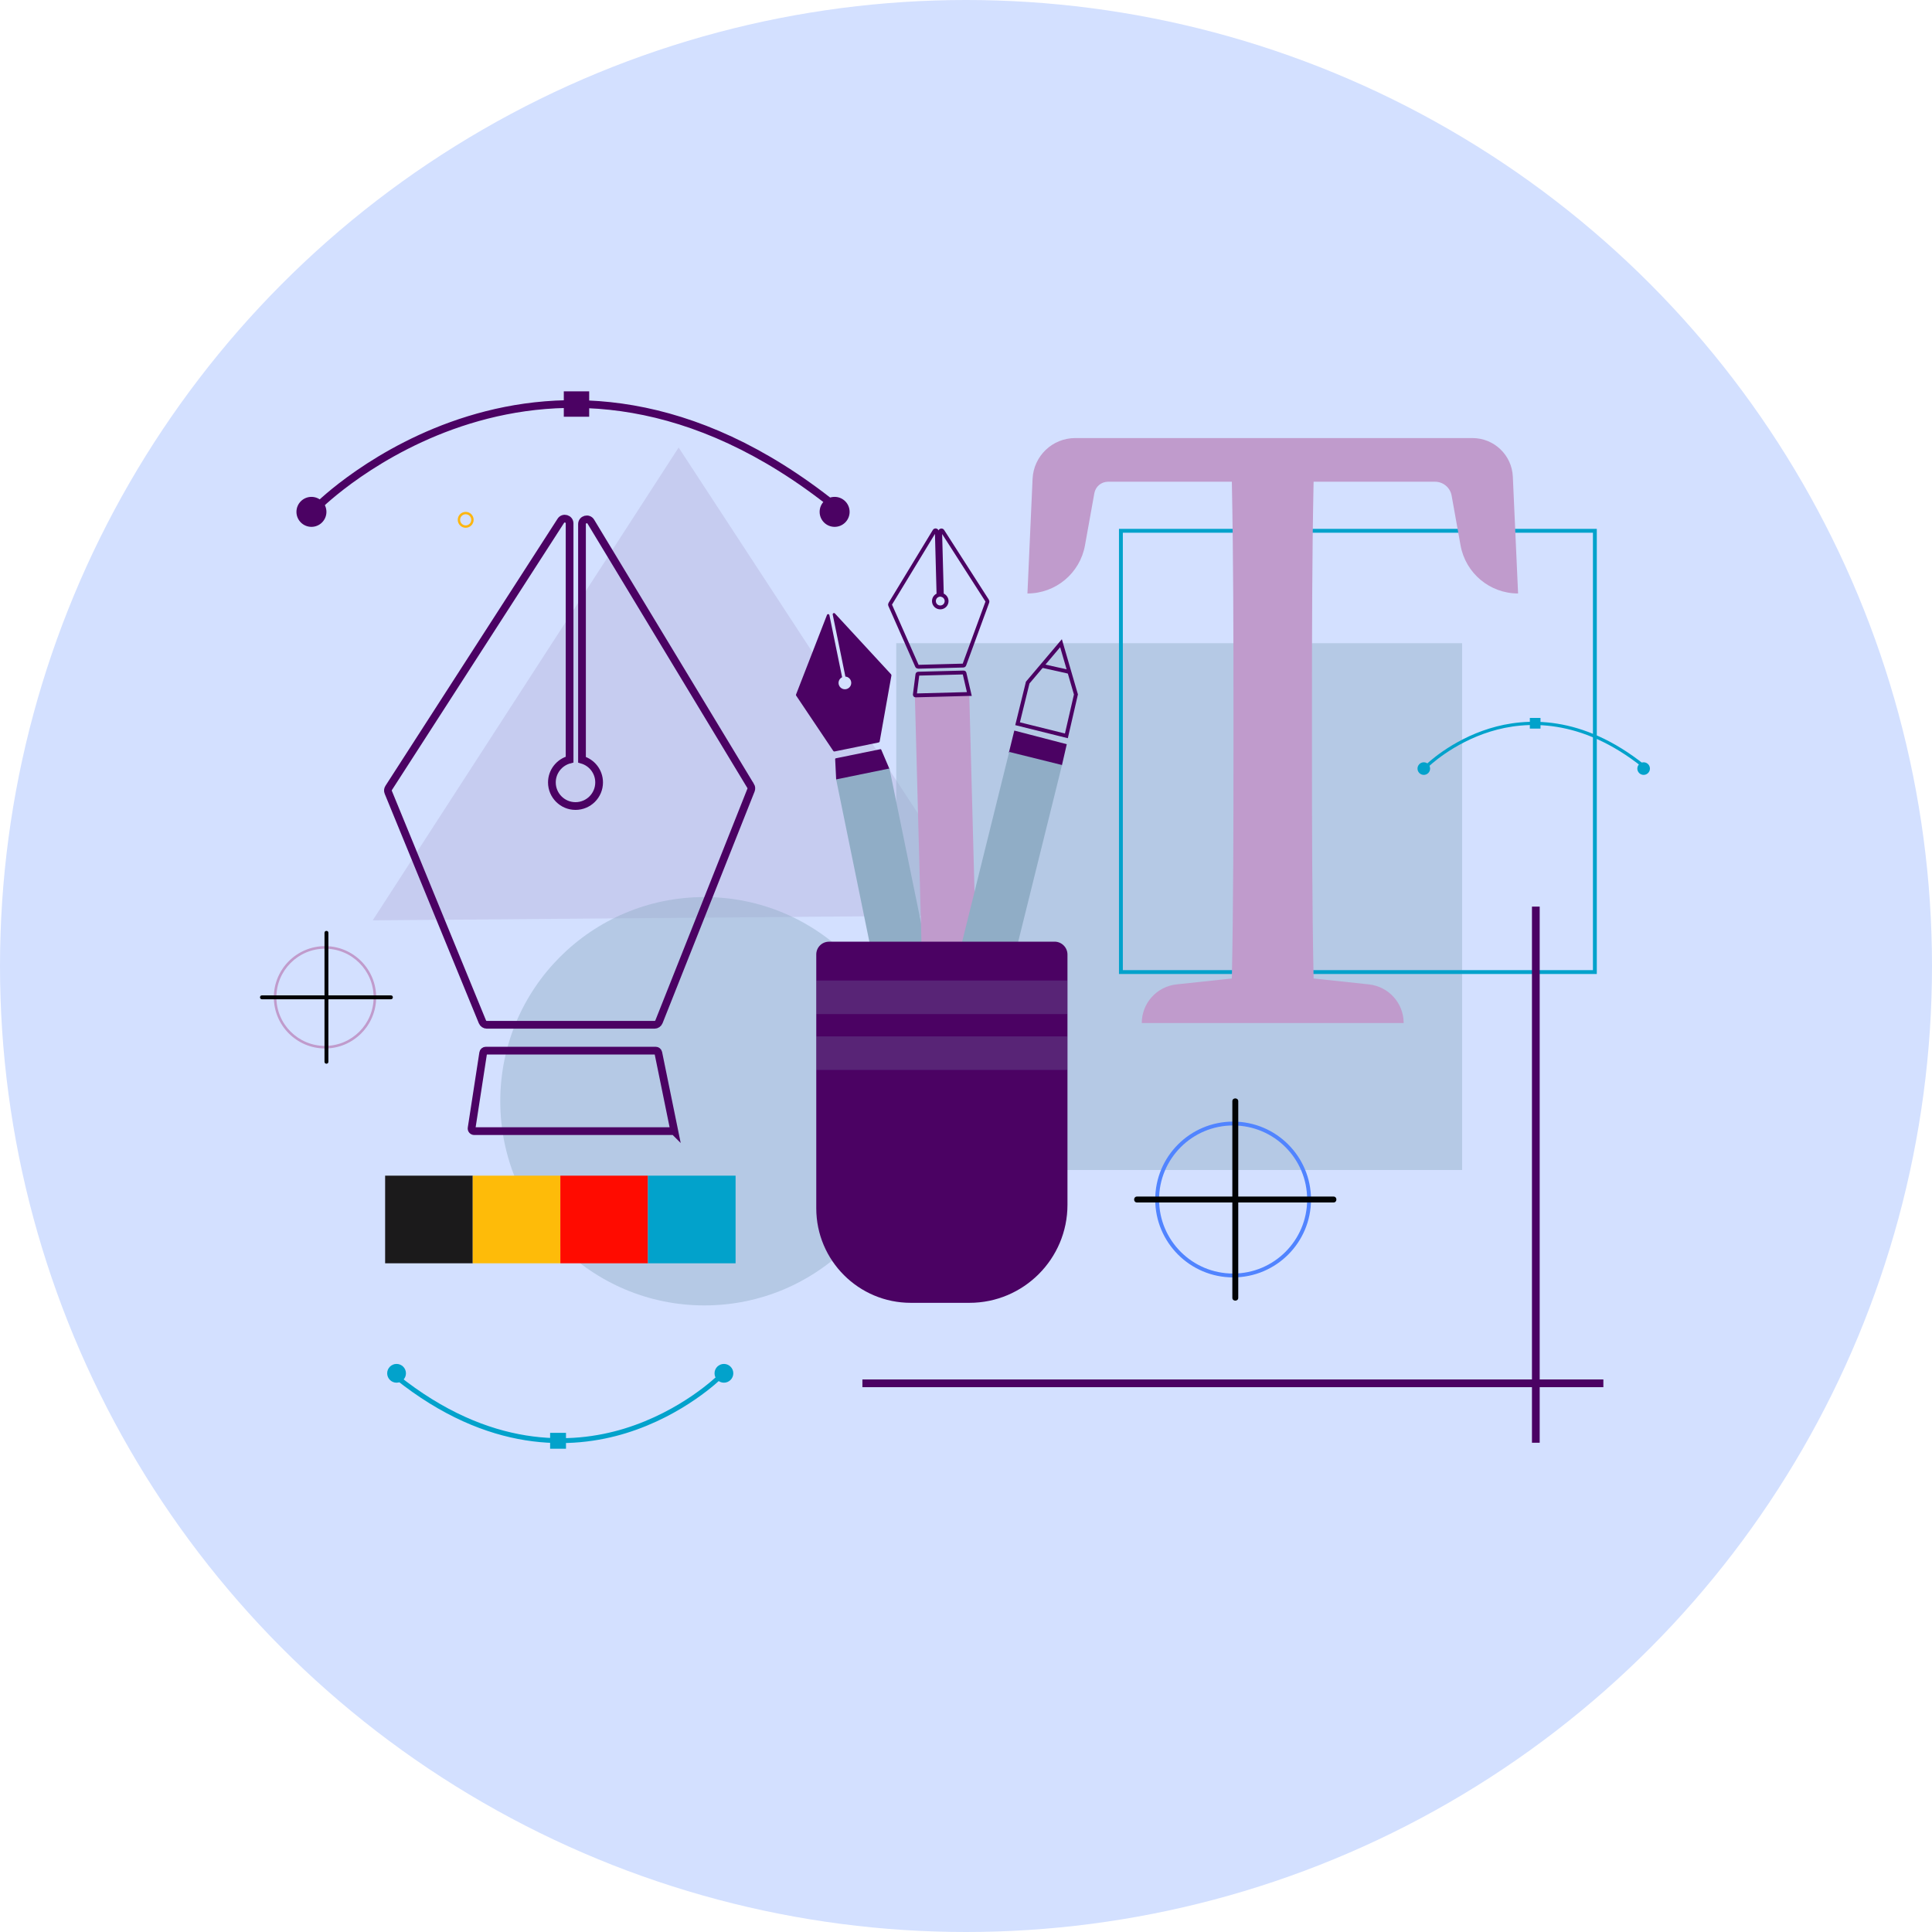 <!--?xml version="1.0" encoding="UTF-8"?-->
<svg xmlns="http://www.w3.org/2000/svg" viewBox="0 0 500 500" width="500" height="500">
  <defs>
    <style>
      .cls-1 {
        fill: #02a2cb;
      }

      .cls-1, .cls-2, .cls-3, .cls-4, .cls-5, .cls-6, .cls-7, .cls-8, .cls-9, .cls-10, .cls-11, .cls-12, .cls-13 {
        stroke-width: 0px;
      }

      .cls-14 {
        stroke: #02a2cb;
      }

      .cls-14, .cls-15, .cls-16, .cls-17 {
        fill: none;
        stroke-miterlimit: 10;
      }

      .cls-2 {
        fill: #fcb610;
      }

      .cls-3 {
        fill: #c09bcc;
      }

      .cls-4 {
        fill: #febb09;
      }

      .cls-5 {
        opacity: .45;
      }

      .cls-5, .cls-10, .cls-12 {
        fill: #90adc6;
      }

      .cls-6 {
        fill: #ff0b00;
      }

      .cls-7 {
        fill: #1b1a1b;
      }

      .cls-15 {
        stroke: #5184ff;
      }

      .cls-8 {
        fill: #d3e0ff;
      }

      .cls-9 {
        opacity: .09;
      }

      .cls-9, .cls-11 {
        fill: #4b0263;
      }

      .cls-16 {
        stroke-width: 2px;
      }

      .cls-16, .cls-17 {
        stroke: #4b0263;
      }

      .cls-12 {
        opacity: .2;
      }

      .cls-13 {
        fill: #010305;
      }
	  
	  @-webkit-keyframes animate-svg-stroke-1{0%{stroke-dashoffset:1572.796px;stroke-dasharray:1572.796px}100%{stroke-dashoffset:0;stroke-dasharray:1572.796px}}@keyframes animate-svg-stroke-1{0%{stroke-dashoffset:1572.796px;stroke-dasharray:1572.796px}100%{stroke-dashoffset:0;stroke-dasharray:1572.796px}}@-webkit-keyframes animate-svg-fill-1{0%{fill:transparent}100%{fill:rgb(211,224,255)}}@keyframes animate-svg-fill-1{0%{fill:transparent}100%{fill:rgb(211,224,255)}}.svg-elem-1{-webkit-animation:animate-svg-stroke-1 3s cubic-bezier(0.47,0,0.745,0.715) 0s both,animate-svg-fill-1 3s cubic-bezier(0.47,0,0.745,0.715) 0.5s both;animation:animate-svg-stroke-1 3s cubic-bezier(0.47,0,0.745,0.715) 0s both,animate-svg-fill-1 3s cubic-bezier(0.47,0,0.745,0.715) 0.5s both}@-webkit-keyframes animate-svg-stroke-2{0%{stroke-dashoffset:450.718px;stroke-dasharray:450.718px}100%{stroke-dashoffset:0;stroke-dasharray:450.718px}}@keyframes animate-svg-stroke-2{0%{stroke-dashoffset:450.718px;stroke-dasharray:450.718px}100%{stroke-dashoffset:0;stroke-dasharray:450.718px}}@-webkit-keyframes animate-svg-fill-2{0%{fill:transparent}100%{fill:rgb(75,2,99)}}@keyframes animate-svg-fill-2{0%{fill:transparent}100%{fill:rgb(75,2,99)}}.svg-elem-2{-webkit-animation:animate-svg-stroke-2 3s cubic-bezier(0.47,0,0.745,0.715) 0.01s both,animate-svg-fill-2 3s cubic-bezier(0.47,0,0.745,0.715) 0.51s both;animation:animate-svg-stroke-2 3s cubic-bezier(0.47,0,0.745,0.715) 0.01s both,animate-svg-fill-2 3s cubic-bezier(0.47,0,0.745,0.715) 0.51s both}@-webkit-keyframes animate-svg-stroke-3{0%{stroke-dashoffset:334.004px;stroke-dasharray:334.004px}100%{stroke-dashoffset:0;stroke-dasharray:334.004px}}@keyframes animate-svg-stroke-3{0%{stroke-dashoffset:334.004px;stroke-dasharray:334.004px}100%{stroke-dashoffset:0;stroke-dasharray:334.004px}}@-webkit-keyframes animate-svg-fill-3{0%{fill:transparent}100%{fill:rgb(144,173,198)}}@keyframes animate-svg-fill-3{0%{fill:transparent}100%{fill:rgb(144,173,198)}}.svg-elem-3{-webkit-animation:animate-svg-stroke-3 3s cubic-bezier(0.47,0,0.745,0.715) 0.02s both,animate-svg-fill-3 3s cubic-bezier(0.47,0,0.745,0.715) 0.52s both;animation:animate-svg-stroke-3 3s cubic-bezier(0.47,0,0.745,0.715) 0.02s both,animate-svg-fill-3 3s cubic-bezier(0.47,0,0.745,0.715) 0.52s both}@-webkit-keyframes animate-svg-stroke-4{0%{stroke-dashoffset:567.56px;stroke-dasharray:567.56px}100%{stroke-dashoffset:0;stroke-dasharray:567.56px}}@keyframes animate-svg-stroke-4{0%{stroke-dashoffset:567.56px;stroke-dasharray:567.56px}100%{stroke-dashoffset:0;stroke-dasharray:567.56px}}@-webkit-keyframes animate-svg-fill-4{0%{fill:transparent}100%{fill:rgb(144,173,198)}}@keyframes animate-svg-fill-4{0%{fill:transparent}100%{fill:rgb(144,173,198)}}.svg-elem-4{-webkit-animation:animate-svg-stroke-4 3s cubic-bezier(0.47,0,0.745,0.715) 0.03s both,animate-svg-fill-4 3s cubic-bezier(0.47,0,0.745,0.715) 0.53s both;animation:animate-svg-stroke-4 3s cubic-bezier(0.47,0,0.745,0.715) 0.03s both,animate-svg-fill-4 3s cubic-bezier(0.47,0,0.745,0.715) 0.53s both}@-webkit-keyframes animate-svg-stroke-5{0%{stroke-dashoffset:475.72px;stroke-dasharray:475.72px}100%{stroke-dashoffset:0;stroke-dasharray:475.72px}}@keyframes animate-svg-stroke-5{0%{stroke-dashoffset:475.72px;stroke-dasharray:475.72px}100%{stroke-dashoffset:0;stroke-dasharray:475.72px}}.svg-elem-5{-webkit-animation:animate-svg-stroke-5 3s cubic-bezier(0.47,0,0.745,0.715) 0.04s both,animate-svg-fill-5 3s cubic-bezier(0.47,0,0.745,0.715) 0.54s both;animation:animate-svg-stroke-5 3s cubic-bezier(0.47,0,0.745,0.715) 0.04s both,animate-svg-fill-5 3s cubic-bezier(0.47,0,0.745,0.715) 0.54s both}@-webkit-keyframes animate-svg-stroke-6{0%{stroke-dashoffset:92.72px;stroke-dasharray:92.72px}100%{stroke-dashoffset:0;stroke-dasharray:92.72px}}@keyframes animate-svg-stroke-6{0%{stroke-dashoffset:92.72px;stroke-dasharray:92.72px}100%{stroke-dashoffset:0;stroke-dasharray:92.72px}}@-webkit-keyframes animate-svg-fill-6{0%{fill:transparent}100%{fill:rgb(27,26,27)}}@keyframes animate-svg-fill-6{0%{fill:transparent}100%{fill:rgb(27,26,27)}}.svg-elem-6{-webkit-animation:animate-svg-stroke-6 3s cubic-bezier(0.47,0,0.745,0.715) 0.05s both,animate-svg-fill-6 3s cubic-bezier(0.47,0,0.745,0.715) 0.55s both;animation:animate-svg-stroke-6 3s cubic-bezier(0.47,0,0.745,0.715) 0.05s both,animate-svg-fill-6 3s cubic-bezier(0.47,0,0.745,0.715) 0.55s both}@-webkit-keyframes animate-svg-stroke-7{0%{stroke-dashoffset:92.72px;stroke-dasharray:92.72px}100%{stroke-dashoffset:0;stroke-dasharray:92.72px}}@keyframes animate-svg-stroke-7{0%{stroke-dashoffset:92.72px;stroke-dasharray:92.72px}100%{stroke-dashoffset:0;stroke-dasharray:92.72px}}@-webkit-keyframes animate-svg-fill-7{0%{fill:transparent}100%{fill:rgb(254,187,9)}}@keyframes animate-svg-fill-7{0%{fill:transparent}100%{fill:rgb(254,187,9)}}.svg-elem-7{-webkit-animation:animate-svg-stroke-7 3s cubic-bezier(0.47,0,0.745,0.715) 0.06s both,animate-svg-fill-7 3s cubic-bezier(0.47,0,0.745,0.715) 0.56s both;animation:animate-svg-stroke-7 3s cubic-bezier(0.47,0,0.745,0.715) 0.06s both,animate-svg-fill-7 3s cubic-bezier(0.47,0,0.745,0.715) 0.56s both}@-webkit-keyframes animate-svg-stroke-8{0%{stroke-dashoffset:92.72px;stroke-dasharray:92.72px}100%{stroke-dashoffset:0;stroke-dasharray:92.72px}}@keyframes animate-svg-stroke-8{0%{stroke-dashoffset:92.72px;stroke-dasharray:92.72px}100%{stroke-dashoffset:0;stroke-dasharray:92.72px}}@-webkit-keyframes animate-svg-fill-8{0%{fill:transparent}100%{fill:rgb(255,11,0)}}@keyframes animate-svg-fill-8{0%{fill:transparent}100%{fill:rgb(255,11,0)}}.svg-elem-8{-webkit-animation:animate-svg-stroke-8 3s cubic-bezier(0.47,0,0.745,0.715) 0.07s both,animate-svg-fill-8 3s cubic-bezier(0.47,0,0.745,0.715) 0.57s both;animation:animate-svg-stroke-8 3s cubic-bezier(0.47,0,0.745,0.715) 0.07s both,animate-svg-fill-8 3s cubic-bezier(0.47,0,0.745,0.715) 0.57s both}@-webkit-keyframes animate-svg-stroke-9{0%{stroke-dashoffset:92.72px;stroke-dasharray:92.72px}100%{stroke-dashoffset:0;stroke-dasharray:92.72px}}@keyframes animate-svg-stroke-9{0%{stroke-dashoffset:92.72px;stroke-dasharray:92.72px}100%{stroke-dashoffset:0;stroke-dasharray:92.72px}}@-webkit-keyframes animate-svg-fill-9{0%{fill:transparent}100%{fill:rgb(2,162,203)}}@keyframes animate-svg-fill-9{0%{fill:transparent}100%{fill:rgb(2,162,203)}}.svg-elem-9{-webkit-animation:animate-svg-stroke-9 3s cubic-bezier(0.47,0,0.745,0.715) 0.08s both,animate-svg-fill-9 3s cubic-bezier(0.47,0,0.745,0.715) 0.58s both;animation:animate-svg-stroke-9 3s cubic-bezier(0.47,0,0.745,0.715) 0.08s both,animate-svg-fill-9 3s cubic-bezier(0.47,0,0.745,0.715) 0.58s both}@-webkit-keyframes animate-svg-stroke-10{0%{stroke-dashoffset:125.549px;stroke-dasharray:125.549px}100%{stroke-dashoffset:0;stroke-dasharray:125.549px}}@keyframes animate-svg-stroke-10{0%{stroke-dashoffset:125.549px;stroke-dasharray:125.549px}100%{stroke-dashoffset:0;stroke-dasharray:125.549px}}.svg-elem-10{-webkit-animation:animate-svg-stroke-10 3s cubic-bezier(0.47,0,0.745,0.715) 0.09s both,animate-svg-fill-10 3s cubic-bezier(0.47,0,0.745,0.715) 0.59s both;animation:animate-svg-stroke-10 3s cubic-bezier(0.47,0,0.745,0.715) 0.09s both,animate-svg-fill-10 3s cubic-bezier(0.47,0,0.745,0.715) 0.59s both}@-webkit-keyframes animate-svg-stroke-11{0%{stroke-dashoffset:108.51px;stroke-dasharray:108.51px}100%{stroke-dashoffset:0;stroke-dasharray:108.51px}}@keyframes animate-svg-stroke-11{0%{stroke-dashoffset:108.51px;stroke-dasharray:108.51px}100%{stroke-dashoffset:0;stroke-dasharray:108.51px}}@-webkit-keyframes animate-svg-fill-11{0%{fill:transparent}100%{fill:rgb(1,3,5)}}@keyframes animate-svg-fill-11{0%{fill:transparent}100%{fill:rgb(1,3,5)}}.svg-elem-11{-webkit-animation:animate-svg-stroke-11 3s cubic-bezier(0.47,0,0.745,0.715) 0.1s both,animate-svg-fill-11 3s cubic-bezier(0.47,0,0.745,0.715) 0.6s both;animation:animate-svg-stroke-11 3s cubic-bezier(0.47,0,0.745,0.715) 0.1s both,animate-svg-fill-11 3s cubic-bezier(0.47,0,0.745,0.715) 0.6s both}@-webkit-keyframes animate-svg-stroke-12{0%{stroke-dashoffset:108.51px;stroke-dasharray:108.51px}100%{stroke-dashoffset:0;stroke-dasharray:108.51px}}@keyframes animate-svg-stroke-12{0%{stroke-dashoffset:108.51px;stroke-dasharray:108.51px}100%{stroke-dashoffset:0;stroke-dasharray:108.51px}}@-webkit-keyframes animate-svg-fill-12{0%{fill:transparent}100%{fill:rgb(1,3,5)}}@keyframes animate-svg-fill-12{0%{fill:transparent}100%{fill:rgb(1,3,5)}}.svg-elem-12{-webkit-animation:animate-svg-stroke-12 3s cubic-bezier(0.47,0,0.745,0.715) 0.11s both,animate-svg-fill-12 3s cubic-bezier(0.47,0,0.745,0.715) 0.61s both;animation:animate-svg-stroke-12 3s cubic-bezier(0.47,0,0.745,0.715) 0.11s both,animate-svg-fill-12 3s cubic-bezier(0.47,0,0.745,0.715) 0.61s both}@-webkit-keyframes animate-svg-stroke-13{0%{stroke-dashoffset:164.22px;stroke-dasharray:164.22px}100%{stroke-dashoffset:0;stroke-dasharray:164.22px}}@keyframes animate-svg-stroke-13{0%{stroke-dashoffset:164.22px;stroke-dasharray:164.22px}100%{stroke-dashoffset:0;stroke-dasharray:164.22px}}@-webkit-keyframes animate-svg-fill-13{0%{fill:transparent}100%{fill:rgb(192,155,204)}}@keyframes animate-svg-fill-13{0%{fill:transparent}100%{fill:rgb(192,155,204)}}.svg-elem-13{-webkit-animation:animate-svg-stroke-13 3s cubic-bezier(0.47,0,0.745,0.715) 0.12s both,animate-svg-fill-13 3s cubic-bezier(0.47,0,0.745,0.715) 0.62s both;animation:animate-svg-stroke-13 3s cubic-bezier(0.47,0,0.745,0.715) 0.12s both,animate-svg-fill-13 3s cubic-bezier(0.47,0,0.745,0.715) 0.62s both}@-webkit-keyframes animate-svg-stroke-14{0%{stroke-dashoffset:71.948px;stroke-dasharray:71.948px}100%{stroke-dashoffset:0;stroke-dasharray:71.948px}}@keyframes animate-svg-stroke-14{0%{stroke-dashoffset:71.948px;stroke-dasharray:71.948px}100%{stroke-dashoffset:0;stroke-dasharray:71.948px}}@-webkit-keyframes animate-svg-fill-14{0%{fill:transparent}100%{fill:rgb(1,3,5)}}@keyframes animate-svg-fill-14{0%{fill:transparent}100%{fill:rgb(1,3,5)}}.svg-elem-14{-webkit-animation:animate-svg-stroke-14 3s cubic-bezier(0.47,0,0.745,0.715) 0.13s both,animate-svg-fill-14 3s cubic-bezier(0.47,0,0.745,0.715) 0.63s both;animation:animate-svg-stroke-14 3s cubic-bezier(0.47,0,0.745,0.715) 0.13s both,animate-svg-fill-14 3s cubic-bezier(0.47,0,0.745,0.715) 0.63s both}@-webkit-keyframes animate-svg-stroke-15{0%{stroke-dashoffset:71.948px;stroke-dasharray:71.948px}100%{stroke-dashoffset:0;stroke-dasharray:71.948px}}@keyframes animate-svg-stroke-15{0%{stroke-dashoffset:71.948px;stroke-dasharray:71.948px}100%{stroke-dashoffset:0;stroke-dasharray:71.948px}}@-webkit-keyframes animate-svg-fill-15{0%{fill:transparent}100%{fill:rgb(1,3,5)}}@keyframes animate-svg-fill-15{0%{fill:transparent}100%{fill:rgb(1,3,5)}}.svg-elem-15{-webkit-animation:animate-svg-stroke-15 3s cubic-bezier(0.47,0,0.745,0.715) 0.14s both,animate-svg-fill-15 3s cubic-bezier(0.47,0,0.745,0.715) 0.64s both;animation:animate-svg-stroke-15 3s cubic-bezier(0.47,0,0.745,0.715) 0.14s both,animate-svg-fill-15 3s cubic-bezier(0.47,0,0.745,0.715) 0.64s both}@-webkit-keyframes animate-svg-stroke-16{0%{stroke-dashoffset:141.279px;stroke-dasharray:141.279px}100%{stroke-dashoffset:0;stroke-dasharray:141.279px}}@keyframes animate-svg-stroke-16{0%{stroke-dashoffset:141.279px;stroke-dasharray:141.279px}100%{stroke-dashoffset:0;stroke-dasharray:141.279px}}.svg-elem-16{-webkit-animation:animate-svg-stroke-16 3s cubic-bezier(0.47,0,0.745,0.715) 0.15s both,animate-svg-fill-16 3s cubic-bezier(0.47,0,0.745,0.715) 0.65s both;animation:animate-svg-stroke-16 3s cubic-bezier(0.47,0,0.745,0.715) 0.15s both,animate-svg-fill-16 3s cubic-bezier(0.47,0,0.745,0.715) 0.65s both}@-webkit-keyframes animate-svg-stroke-17{0%{stroke-dashoffset:505.152px;stroke-dasharray:505.152px}100%{stroke-dashoffset:0;stroke-dasharray:505.152px}}@keyframes animate-svg-stroke-17{0%{stroke-dashoffset:505.152px;stroke-dasharray:505.152px}100%{stroke-dashoffset:0;stroke-dasharray:505.152px}}.svg-elem-17{-webkit-animation:animate-svg-stroke-17 3s cubic-bezier(0.47,0,0.745,0.715) 0.16s both,animate-svg-fill-17 3s cubic-bezier(0.47,0,0.745,0.715) 0.66s both;animation:animate-svg-stroke-17 3s cubic-bezier(0.47,0,0.745,0.715) 0.16s both,animate-svg-fill-17 3s cubic-bezier(0.47,0,0.745,0.715) 0.66s both}@-webkit-keyframes animate-svg-stroke-18{0%{stroke-dashoffset:148.71px;stroke-dasharray:148.71px}100%{stroke-dashoffset:0;stroke-dasharray:148.71px}}@keyframes animate-svg-stroke-18{0%{stroke-dashoffset:148.71px;stroke-dasharray:148.71px}100%{stroke-dashoffset:0;stroke-dasharray:148.71px}}.svg-elem-18{-webkit-animation:animate-svg-stroke-18 3s cubic-bezier(0.47,0,0.745,0.715) 0.17s both,animate-svg-fill-18 3s cubic-bezier(0.47,0,0.745,0.715) 0.67s both;animation:animate-svg-stroke-18 3s cubic-bezier(0.47,0,0.745,0.715) 0.17s both,animate-svg-fill-18 3s cubic-bezier(0.47,0,0.745,0.715) 0.67s both}@-webkit-keyframes animate-svg-stroke-19{0%{stroke-dashoffset:26.377px;stroke-dasharray:26.377px}100%{stroke-dashoffset:0;stroke-dasharray:26.377px}}@keyframes animate-svg-stroke-19{0%{stroke-dashoffset:26.377px;stroke-dasharray:26.377px}100%{stroke-dashoffset:0;stroke-dasharray:26.377px}}@-webkit-keyframes animate-svg-fill-19{0%{fill:transparent}100%{fill:rgb(75,2,99)}}@keyframes animate-svg-fill-19{0%{fill:transparent}100%{fill:rgb(75,2,99)}}.svg-elem-19{-webkit-animation:animate-svg-stroke-19 3s cubic-bezier(0.47,0,0.745,0.715) 0.18s both,animate-svg-fill-19 3s cubic-bezier(0.47,0,0.745,0.715) 0.68s both;animation:animate-svg-stroke-19 3s cubic-bezier(0.47,0,0.745,0.715) 0.18s both,animate-svg-fill-19 3s cubic-bezier(0.47,0,0.745,0.715) 0.68s both}@-webkit-keyframes animate-svg-stroke-20{0%{stroke-dashoffset:26.379px;stroke-dasharray:26.379px}100%{stroke-dashoffset:0;stroke-dasharray:26.379px}}@keyframes animate-svg-stroke-20{0%{stroke-dashoffset:26.379px;stroke-dasharray:26.379px}100%{stroke-dashoffset:0;stroke-dasharray:26.379px}}@-webkit-keyframes animate-svg-fill-20{0%{fill:transparent}100%{fill:rgb(75,2,99)}}@keyframes animate-svg-fill-20{0%{fill:transparent}100%{fill:rgb(75,2,99)}}.svg-elem-20{-webkit-animation:animate-svg-stroke-20 3s cubic-bezier(0.47,0,0.745,0.715) 0.19s both,animate-svg-fill-20 3s cubic-bezier(0.47,0,0.745,0.715) 0.69s both;animation:animate-svg-stroke-20 3s cubic-bezier(0.47,0,0.745,0.715) 0.19s both,animate-svg-fill-20 3s cubic-bezier(0.47,0,0.745,0.715) 0.69s both}@-webkit-keyframes animate-svg-stroke-21{0%{stroke-dashoffset:28.28px;stroke-dasharray:28.28px}100%{stroke-dashoffset:0;stroke-dasharray:28.28px}}@keyframes animate-svg-stroke-21{0%{stroke-dashoffset:28.28px;stroke-dasharray:28.28px}100%{stroke-dashoffset:0;stroke-dasharray:28.28px}}@-webkit-keyframes animate-svg-fill-21{0%{fill:transparent}100%{fill:rgb(75,2,99)}}@keyframes animate-svg-fill-21{0%{fill:transparent}100%{fill:rgb(75,2,99)}}.svg-elem-21{-webkit-animation:animate-svg-stroke-21 3s cubic-bezier(0.47,0,0.745,0.715) 0.2s both,animate-svg-fill-21 3s cubic-bezier(0.47,0,0.745,0.715) 0.7s both;animation:animate-svg-stroke-21 3s cubic-bezier(0.47,0,0.745,0.715) 0.2s both,animate-svg-fill-21 3s cubic-bezier(0.47,0,0.745,0.715) 0.7s both}@-webkit-keyframes animate-svg-stroke-22{0%{stroke-dashoffset:188.027px;stroke-dasharray:188.027px}100%{stroke-dashoffset:0;stroke-dasharray:188.027px}}@keyframes animate-svg-stroke-22{0%{stroke-dashoffset:188.027px;stroke-dasharray:188.027px}100%{stroke-dashoffset:0;stroke-dasharray:188.027px}}@-webkit-keyframes animate-svg-fill-22{0%{fill:transparent}100%{fill:rgb(2,162,203)}}@keyframes animate-svg-fill-22{0%{fill:transparent}100%{fill:rgb(2,162,203)}}.svg-elem-22{-webkit-animation:animate-svg-stroke-22 3s cubic-bezier(0.47,0,0.745,0.715) 0.21s both,animate-svg-fill-22 3s cubic-bezier(0.47,0,0.745,0.715) 0.71s both;animation:animate-svg-stroke-22 3s cubic-bezier(0.47,0,0.745,0.715) 0.21s both,animate-svg-fill-22 3s cubic-bezier(0.47,0,0.745,0.715) 0.71s both}@-webkit-keyframes animate-svg-stroke-23{0%{stroke-dashoffset:17.267px;stroke-dasharray:17.267px}100%{stroke-dashoffset:0;stroke-dasharray:17.267px}}@keyframes animate-svg-stroke-23{0%{stroke-dashoffset:17.267px;stroke-dasharray:17.267px}100%{stroke-dashoffset:0;stroke-dasharray:17.267px}}@-webkit-keyframes animate-svg-fill-23{0%{fill:transparent}100%{fill:rgb(2,162,203)}}@keyframes animate-svg-fill-23{0%{fill:transparent}100%{fill:rgb(2,162,203)}}.svg-elem-23{-webkit-animation:animate-svg-stroke-23 3s cubic-bezier(0.47,0,0.745,0.715) 0.22s both,animate-svg-fill-23 3s cubic-bezier(0.47,0,0.745,0.715) 0.72s both;animation:animate-svg-stroke-23 3s cubic-bezier(0.47,0,0.745,0.715) 0.22s both,animate-svg-fill-23 3s cubic-bezier(0.47,0,0.745,0.715) 0.72s both}@-webkit-keyframes animate-svg-stroke-24{0%{stroke-dashoffset:17.267px;stroke-dasharray:17.267px}100%{stroke-dashoffset:0;stroke-dasharray:17.267px}}@keyframes animate-svg-stroke-24{0%{stroke-dashoffset:17.267px;stroke-dasharray:17.267px}100%{stroke-dashoffset:0;stroke-dasharray:17.267px}}@-webkit-keyframes animate-svg-fill-24{0%{fill:transparent}100%{fill:rgb(2,162,203)}}@keyframes animate-svg-fill-24{0%{fill:transparent}100%{fill:rgb(2,162,203)}}.svg-elem-24{-webkit-animation:animate-svg-stroke-24 3s cubic-bezier(0.47,0,0.745,0.715) 0.23s both,animate-svg-fill-24 3s cubic-bezier(0.47,0,0.745,0.715) 0.73s both;animation:animate-svg-stroke-24 3s cubic-bezier(0.47,0,0.745,0.715) 0.23s both,animate-svg-fill-24 3s cubic-bezier(0.47,0,0.745,0.715) 0.73s both}@-webkit-keyframes animate-svg-stroke-25{0%{stroke-dashoffset:18.44px;stroke-dasharray:18.44px}100%{stroke-dashoffset:0;stroke-dasharray:18.44px}}@keyframes animate-svg-stroke-25{0%{stroke-dashoffset:18.44px;stroke-dasharray:18.44px}100%{stroke-dashoffset:0;stroke-dasharray:18.44px}}@-webkit-keyframes animate-svg-fill-25{0%{fill:transparent}100%{fill:rgb(2,162,203)}}@keyframes animate-svg-fill-25{0%{fill:transparent}100%{fill:rgb(2,162,203)}}.svg-elem-25{-webkit-animation:animate-svg-stroke-25 3s cubic-bezier(0.47,0,0.745,0.715) 0.24s both,animate-svg-fill-25 3s cubic-bezier(0.47,0,0.745,0.715) 0.74s both;animation:animate-svg-stroke-25 3s cubic-bezier(0.47,0,0.745,0.715) 0.24s both,animate-svg-fill-25 3s cubic-bezier(0.47,0,0.745,0.715) 0.74s both}@-webkit-keyframes animate-svg-stroke-26{0%{stroke-dashoffset:126.925px;stroke-dasharray:126.925px}100%{stroke-dashoffset:0;stroke-dasharray:126.925px}}@keyframes animate-svg-stroke-26{0%{stroke-dashoffset:126.925px;stroke-dasharray:126.925px}100%{stroke-dashoffset:0;stroke-dasharray:126.925px}}@-webkit-keyframes animate-svg-fill-26{0%{fill:transparent}100%{fill:rgb(2,162,203)}}@keyframes animate-svg-fill-26{0%{fill:transparent}100%{fill:rgb(2,162,203)}}.svg-elem-26{-webkit-animation:animate-svg-stroke-26 3s cubic-bezier(0.47,0,0.745,0.715) 0.25s both,animate-svg-fill-26 3s cubic-bezier(0.47,0,0.745,0.715) 0.75s both;animation:animate-svg-stroke-26 3s cubic-bezier(0.47,0,0.745,0.715) 0.25s both,animate-svg-fill-26 3s cubic-bezier(0.47,0,0.745,0.715) 0.75s both}@-webkit-keyframes animate-svg-stroke-27{0%{stroke-dashoffset:12.242px;stroke-dasharray:12.242px}100%{stroke-dashoffset:0;stroke-dasharray:12.242px}}@keyframes animate-svg-stroke-27{0%{stroke-dashoffset:12.242px;stroke-dasharray:12.242px}100%{stroke-dashoffset:0;stroke-dasharray:12.242px}}@-webkit-keyframes animate-svg-fill-27{0%{fill:transparent}100%{fill:rgb(2,162,203)}}@keyframes animate-svg-fill-27{0%{fill:transparent}100%{fill:rgb(2,162,203)}}.svg-elem-27{-webkit-animation:animate-svg-stroke-27 3s cubic-bezier(0.47,0,0.745,0.715) 0.26s both,animate-svg-fill-27 3s cubic-bezier(0.47,0,0.745,0.715) 0.76s both;animation:animate-svg-stroke-27 3s cubic-bezier(0.47,0,0.745,0.715) 0.26s both,animate-svg-fill-27 3s cubic-bezier(0.47,0,0.745,0.715) 0.76s both}@-webkit-keyframes animate-svg-stroke-28{0%{stroke-dashoffset:12.242px;stroke-dasharray:12.242px}100%{stroke-dashoffset:0;stroke-dasharray:12.242px}}@keyframes animate-svg-stroke-28{0%{stroke-dashoffset:12.242px;stroke-dasharray:12.242px}100%{stroke-dashoffset:0;stroke-dasharray:12.242px}}@-webkit-keyframes animate-svg-fill-28{0%{fill:transparent}100%{fill:rgb(2,162,203)}}@keyframes animate-svg-fill-28{0%{fill:transparent}100%{fill:rgb(2,162,203)}}.svg-elem-28{-webkit-animation:animate-svg-stroke-28 3s cubic-bezier(0.47,0,0.745,0.715) 0.27s both,animate-svg-fill-28 3s cubic-bezier(0.47,0,0.745,0.715) 0.77s both;animation:animate-svg-stroke-28 3s cubic-bezier(0.47,0,0.745,0.715) 0.27s both,animate-svg-fill-28 3s cubic-bezier(0.47,0,0.745,0.715) 0.77s both}@-webkit-keyframes animate-svg-stroke-29{0%{stroke-dashoffset:13.04px;stroke-dasharray:13.04px}100%{stroke-dashoffset:0;stroke-dasharray:13.04px}}@keyframes animate-svg-stroke-29{0%{stroke-dashoffset:13.04px;stroke-dasharray:13.04px}100%{stroke-dashoffset:0;stroke-dasharray:13.04px}}@-webkit-keyframes animate-svg-fill-29{0%{fill:transparent}100%{fill:rgb(2,162,203)}}@keyframes animate-svg-fill-29{0%{fill:transparent}100%{fill:rgb(2,162,203)}}.svg-elem-29{-webkit-animation:animate-svg-stroke-29 3s cubic-bezier(0.47,0,0.745,0.715) 0.28s both,animate-svg-fill-29 3s cubic-bezier(0.47,0,0.745,0.715) 0.78s both;animation:animate-svg-stroke-29 3s cubic-bezier(0.47,0,0.745,0.715) 0.28s both,animate-svg-fill-29 3s cubic-bezier(0.47,0,0.745,0.715) 0.78s both}@-webkit-keyframes animate-svg-stroke-30{0%{stroke-dashoffset:39.387px;stroke-dasharray:39.387px}100%{stroke-dashoffset:0;stroke-dasharray:39.387px}}@keyframes animate-svg-stroke-30{0%{stroke-dashoffset:39.387px;stroke-dasharray:39.387px}100%{stroke-dashoffset:0;stroke-dasharray:39.387px}}@-webkit-keyframes animate-svg-fill-30{0%{fill:transparent}100%{fill:rgb(75,2,99)}}@keyframes animate-svg-fill-30{0%{fill:transparent}100%{fill:rgb(75,2,99)}}.svg-elem-30{-webkit-animation:animate-svg-stroke-30 3s cubic-bezier(0.47,0,0.745,0.715) 0.29s both,animate-svg-fill-30 3s cubic-bezier(0.47,0,0.745,0.715) 0.79s both;animation:animate-svg-stroke-30 3s cubic-bezier(0.47,0,0.745,0.715) 0.29s both,animate-svg-fill-30 3s cubic-bezier(0.47,0,0.745,0.715) 0.79s both}@-webkit-keyframes animate-svg-stroke-31{0%{stroke-dashoffset:137.09px;stroke-dasharray:137.09px}100%{stroke-dashoffset:0;stroke-dasharray:137.09px}}@keyframes animate-svg-stroke-31{0%{stroke-dashoffset:137.09px;stroke-dasharray:137.09px}100%{stroke-dashoffset:0;stroke-dasharray:137.09px}}@-webkit-keyframes animate-svg-fill-31{0%{fill:transparent}100%{fill:rgb(75,2,99)}}@keyframes animate-svg-fill-31{0%{fill:transparent}100%{fill:rgb(75,2,99)}}.svg-elem-31{-webkit-animation:animate-svg-stroke-31 3s cubic-bezier(0.47,0,0.745,0.715) 0.3s both,animate-svg-fill-31 3s cubic-bezier(0.47,0,0.745,0.715) 0.8s both;animation:animate-svg-stroke-31 3s cubic-bezier(0.47,0,0.745,0.715) 0.3s both,animate-svg-fill-31 3s cubic-bezier(0.47,0,0.745,0.715) 0.8s both}@-webkit-keyframes animate-svg-stroke-32{0%{stroke-dashoffset:170.34px;stroke-dasharray:170.34px}100%{stroke-dashoffset:0;stroke-dasharray:170.34px}}@keyframes animate-svg-stroke-32{0%{stroke-dashoffset:170.34px;stroke-dasharray:170.34px}100%{stroke-dashoffset:0;stroke-dasharray:170.34px}}@-webkit-keyframes animate-svg-fill-32{0%{fill:transparent}100%{fill:rgb(144,173,198)}}@keyframes animate-svg-fill-32{0%{fill:transparent}100%{fill:rgb(144,173,198)}}.svg-elem-32{-webkit-animation:animate-svg-stroke-32 3s cubic-bezier(0.47,0,0.745,0.715) 0.31s both,animate-svg-fill-32 3s cubic-bezier(0.47,0,0.745,0.715) 0.81s both;animation:animate-svg-stroke-32 3s cubic-bezier(0.47,0,0.745,0.715) 0.31s both,animate-svg-fill-32 3s cubic-bezier(0.47,0,0.745,0.715) 0.81s both}@-webkit-keyframes animate-svg-stroke-33{0%{stroke-dashoffset:170.34px;stroke-dasharray:170.34px}100%{stroke-dashoffset:0;stroke-dasharray:170.34px}}@keyframes animate-svg-stroke-33{0%{stroke-dashoffset:170.34px;stroke-dasharray:170.34px}100%{stroke-dashoffset:0;stroke-dasharray:170.34px}}@-webkit-keyframes animate-svg-fill-33{0%{fill:transparent}100%{fill:rgb(192,155,204)}}@keyframes animate-svg-fill-33{0%{fill:transparent}100%{fill:rgb(192,155,204)}}.svg-elem-33{-webkit-animation:animate-svg-stroke-33 3s cubic-bezier(0.47,0,0.745,0.715) 0.32s both,animate-svg-fill-33 3s cubic-bezier(0.47,0,0.745,0.715) 0.82s both;animation:animate-svg-stroke-33 3s cubic-bezier(0.47,0,0.745,0.715) 0.32s both,animate-svg-fill-33 3s cubic-bezier(0.47,0,0.745,0.715) 0.82s both}@-webkit-keyframes animate-svg-stroke-34{0%{stroke-dashoffset:39.41px;stroke-dasharray:39.41px}100%{stroke-dashoffset:0;stroke-dasharray:39.41px}}@keyframes animate-svg-stroke-34{0%{stroke-dashoffset:39.41px;stroke-dasharray:39.41px}100%{stroke-dashoffset:0;stroke-dasharray:39.41px}}.svg-elem-34{-webkit-animation:animate-svg-stroke-34 3s cubic-bezier(0.47,0,0.745,0.715) 0.33s both,animate-svg-fill-34 3s cubic-bezier(0.47,0,0.745,0.715) 0.83s both;animation:animate-svg-stroke-34 3s cubic-bezier(0.47,0,0.745,0.715) 0.33s both,animate-svg-fill-34 3s cubic-bezier(0.47,0,0.745,0.715) 0.83s both}@-webkit-keyframes animate-svg-stroke-35{0%{stroke-dashoffset:137.075px;stroke-dasharray:137.075px}100%{stroke-dashoffset:0;stroke-dasharray:137.075px}}@keyframes animate-svg-stroke-35{0%{stroke-dashoffset:137.075px;stroke-dasharray:137.075px}100%{stroke-dashoffset:0;stroke-dasharray:137.075px}}.svg-elem-35{-webkit-animation:animate-svg-stroke-35 3s cubic-bezier(0.47,0,0.745,0.715) 0.34s both,animate-svg-fill-35 3s cubic-bezier(0.47,0,0.745,0.715) 0.84s both;animation:animate-svg-stroke-35 3s cubic-bezier(0.47,0,0.745,0.715) 0.34s both,animate-svg-fill-35 3s cubic-bezier(0.47,0,0.745,0.715) 0.84s both}@-webkit-keyframes animate-svg-stroke-36{0%{stroke-dashoffset:41.802px;stroke-dasharray:41.802px}100%{stroke-dashoffset:0;stroke-dasharray:41.802px}}@keyframes animate-svg-stroke-36{0%{stroke-dashoffset:41.802px;stroke-dasharray:41.802px}100%{stroke-dashoffset:0;stroke-dasharray:41.802px}}@-webkit-keyframes animate-svg-fill-36{0%{fill:transparent}100%{fill:rgb(75,2,99)}}@keyframes animate-svg-fill-36{0%{fill:transparent}100%{fill:rgb(75,2,99)}}.svg-elem-36{-webkit-animation:animate-svg-stroke-36 3s cubic-bezier(0.47,0,0.745,0.715) 0.35s both,animate-svg-fill-36 3s cubic-bezier(0.47,0,0.745,0.715) 0.85s both;animation:animate-svg-stroke-36 3s cubic-bezier(0.47,0,0.745,0.715) 0.35s both,animate-svg-fill-36 3s cubic-bezier(0.47,0,0.745,0.715) 0.85s both}@-webkit-keyframes animate-svg-stroke-37{0%{stroke-dashoffset:170.34px;stroke-dasharray:170.34px}100%{stroke-dashoffset:0;stroke-dasharray:170.34px}}@keyframes animate-svg-stroke-37{0%{stroke-dashoffset:170.34px;stroke-dasharray:170.34px}100%{stroke-dashoffset:0;stroke-dasharray:170.34px}}@-webkit-keyframes animate-svg-fill-37{0%{fill:transparent}100%{fill:rgb(144,173,198)}}@keyframes animate-svg-fill-37{0%{fill:transparent}100%{fill:rgb(144,173,198)}}.svg-elem-37{-webkit-animation:animate-svg-stroke-37 3s cubic-bezier(0.47,0,0.745,0.715) 0.36s both,animate-svg-fill-37 3s cubic-bezier(0.47,0,0.745,0.715) 0.86s both;animation:animate-svg-stroke-37 3s cubic-bezier(0.47,0,0.745,0.715) 0.36s both,animate-svg-fill-37 3s cubic-bezier(0.47,0,0.745,0.715) 0.86s both}@-webkit-keyframes animate-svg-stroke-38{0%{stroke-dashoffset:64.14px;stroke-dasharray:64.14px}100%{stroke-dashoffset:0;stroke-dasharray:64.14px}}@keyframes animate-svg-stroke-38{0%{stroke-dashoffset:64.14px;stroke-dasharray:64.14px}100%{stroke-dashoffset:0;stroke-dasharray:64.14px}}.svg-elem-38{-webkit-animation:animate-svg-stroke-38 3s cubic-bezier(0.47,0,0.745,0.715) 0.37s both,animate-svg-fill-38 3s cubic-bezier(0.47,0,0.745,0.715) 0.87s both;animation:animate-svg-stroke-38 3s cubic-bezier(0.47,0,0.745,0.715) 0.37s both,animate-svg-fill-38 3s cubic-bezier(0.47,0,0.745,0.715) 0.87s both}@-webkit-keyframes animate-svg-stroke-39{0%{stroke-dashoffset:9.315px;stroke-dasharray:9.315px}100%{stroke-dashoffset:0;stroke-dasharray:9.315px}}@keyframes animate-svg-stroke-39{0%{stroke-dashoffset:9.315px;stroke-dasharray:9.315px}100%{stroke-dashoffset:0;stroke-dasharray:9.315px}}.svg-elem-39{-webkit-animation:animate-svg-stroke-39 3s cubic-bezier(0.47,0,0.745,0.715) 0.38s both,animate-svg-fill-39 3s cubic-bezier(0.47,0,0.745,0.715) 0.88s both;animation:animate-svg-stroke-39 3s cubic-bezier(0.47,0,0.745,0.715) 0.38s both,animate-svg-fill-39 3s cubic-bezier(0.47,0,0.745,0.715) 0.88s both}@-webkit-keyframes animate-svg-stroke-40{0%{stroke-dashoffset:294.722px;stroke-dasharray:294.722px}100%{stroke-dashoffset:0;stroke-dasharray:294.722px}}@keyframes animate-svg-stroke-40{0%{stroke-dashoffset:294.722px;stroke-dasharray:294.722px}100%{stroke-dashoffset:0;stroke-dasharray:294.722px}}@-webkit-keyframes animate-svg-fill-40{0%{fill:transparent}100%{fill:rgb(75,2,99)}}@keyframes animate-svg-fill-40{0%{fill:transparent}100%{fill:rgb(75,2,99)}}.svg-elem-40{-webkit-animation:animate-svg-stroke-40 3s cubic-bezier(0.47,0,0.745,0.715) 0.39s both,animate-svg-fill-40 3s cubic-bezier(0.47,0,0.745,0.715) 0.89s both;animation:animate-svg-stroke-40 3s cubic-bezier(0.47,0,0.745,0.715) 0.39s both,animate-svg-fill-40 3s cubic-bezier(0.47,0,0.745,0.715) 0.89s both}@-webkit-keyframes animate-svg-stroke-41{0%{stroke-dashoffset:149.38px;stroke-dasharray:149.38px}100%{stroke-dashoffset:0;stroke-dasharray:149.38px}}@keyframes animate-svg-stroke-41{0%{stroke-dashoffset:149.38px;stroke-dasharray:149.38px}100%{stroke-dashoffset:0;stroke-dasharray:149.38px}}@-webkit-keyframes animate-svg-fill-41{0%{fill:transparent}100%{fill:rgb(144,173,198)}}@keyframes animate-svg-fill-41{0%{fill:transparent}100%{fill:rgb(144,173,198)}}.svg-elem-41{-webkit-animation:animate-svg-stroke-41 3s cubic-bezier(0.47,0,0.745,0.715) 0.4s both,animate-svg-fill-41 3s cubic-bezier(0.47,0,0.745,0.715) 0.9s both;animation:animate-svg-stroke-41 3s cubic-bezier(0.47,0,0.745,0.715) 0.4s both,animate-svg-fill-41 3s cubic-bezier(0.47,0,0.745,0.715) 0.9s both}@-webkit-keyframes animate-svg-stroke-42{0%{stroke-dashoffset:149.38px;stroke-dasharray:149.38px}100%{stroke-dashoffset:0;stroke-dasharray:149.38px}}@keyframes animate-svg-stroke-42{0%{stroke-dashoffset:149.38px;stroke-dasharray:149.38px}100%{stroke-dashoffset:0;stroke-dasharray:149.38px}}@-webkit-keyframes animate-svg-fill-42{0%{fill:transparent}100%{fill:rgb(144,173,198)}}@keyframes animate-svg-fill-42{0%{fill:transparent}100%{fill:rgb(144,173,198)}}.svg-elem-42{-webkit-animation:animate-svg-stroke-42 3s cubic-bezier(0.47,0,0.745,0.715) 0.41s both,animate-svg-fill-42 3s cubic-bezier(0.47,0,0.745,0.715) 0.91s both;animation:animate-svg-stroke-42 3s cubic-bezier(0.47,0,0.745,0.715) 0.41s both,animate-svg-fill-42 3s cubic-bezier(0.47,0,0.745,0.715) 0.91s both}@-webkit-keyframes animate-svg-stroke-43{0%{stroke-dashoffset:140.75px;stroke-dasharray:140.75px}100%{stroke-dashoffset:0;stroke-dasharray:140.75px}}@keyframes animate-svg-stroke-43{0%{stroke-dashoffset:140.75px;stroke-dasharray:140.75px}100%{stroke-dashoffset:0;stroke-dasharray:140.75px}}.svg-elem-43{-webkit-animation:animate-svg-stroke-43 3s cubic-bezier(0.47,0,0.745,0.715) 0.42s both,animate-svg-fill-43 3s cubic-bezier(0.47,0,0.745,0.715) 0.92s both;animation:animate-svg-stroke-43 3s cubic-bezier(0.47,0,0.745,0.715) 0.42s both,animate-svg-fill-43 3s cubic-bezier(0.47,0,0.745,0.715) 0.92s both}@-webkit-keyframes animate-svg-stroke-44{0%{stroke-dashoffset:193.76px;stroke-dasharray:193.76px}100%{stroke-dashoffset:0;stroke-dasharray:193.76px}}@keyframes animate-svg-stroke-44{0%{stroke-dashoffset:193.76px;stroke-dasharray:193.76px}100%{stroke-dashoffset:0;stroke-dasharray:193.76px}}.svg-elem-44{-webkit-animation:animate-svg-stroke-44 3s cubic-bezier(0.47,0,0.745,0.715) 0.43s both,animate-svg-fill-44 3s cubic-bezier(0.47,0,0.745,0.715) 0.93s both;animation:animate-svg-stroke-44 3s cubic-bezier(0.47,0,0.745,0.715) 0.43s both,animate-svg-fill-44 3s cubic-bezier(0.47,0,0.745,0.715) 0.93s both}@-webkit-keyframes animate-svg-stroke-45{0%{stroke-dashoffset:23.987px;stroke-dasharray:23.987px}100%{stroke-dashoffset:0;stroke-dasharray:23.987px}}@keyframes animate-svg-stroke-45{0%{stroke-dashoffset:23.987px;stroke-dasharray:23.987px}100%{stroke-dashoffset:0;stroke-dasharray:23.987px}}@-webkit-keyframes animate-svg-fill-45{0%{fill:transparent}100%{fill:rgb(252,182,16)}}@keyframes animate-svg-fill-45{0%{fill:transparent}100%{fill:rgb(252,182,16)}}.svg-elem-45{-webkit-animation:animate-svg-stroke-45 3s cubic-bezier(0.47,0,0.745,0.715) 0.44s both,animate-svg-fill-45 3s cubic-bezier(0.47,0,0.745,0.715) 0.94s both;animation:animate-svg-stroke-45 3s cubic-bezier(0.47,0,0.745,0.715) 0.44s both,animate-svg-fill-45 3s cubic-bezier(0.47,0,0.745,0.715) 0.94s both}@-webkit-keyframes animate-svg-stroke-46{0%{stroke-dashoffset:724.261px;stroke-dasharray:724.261px}100%{stroke-dashoffset:0;stroke-dasharray:724.261px}}@keyframes animate-svg-stroke-46{0%{stroke-dashoffset:724.261px;stroke-dasharray:724.261px}100%{stroke-dashoffset:0;stroke-dasharray:724.261px}}@-webkit-keyframes animate-svg-fill-46{0%{fill:transparent}100%{fill:rgb(192,155,204)}}@keyframes animate-svg-fill-46{0%{fill:transparent}100%{fill:rgb(192,155,204)}}.svg-elem-46{-webkit-animation:animate-svg-stroke-46 3s cubic-bezier(0.47,0,0.745,0.715) 0.45s both,animate-svg-fill-46 3s cubic-bezier(0.47,0,0.745,0.715) 0.95s both;animation:animate-svg-stroke-46 3s cubic-bezier(0.47,0,0.745,0.715) 0.45s both,animate-svg-fill-46 3s cubic-bezier(0.47,0,0.745,0.715) 0.95s both}
	  
    </style>
  </defs>
  <g id="BACKGROUND">
    <circle class="cls-8 svg-elem-1" cx="250" cy="250" r="250"></circle>
  </g>
  <g id="OBJECTS">
    <polygon class="cls-9 svg-elem-2" points="175.63 115.82 96.46 238.18 254.79 236.88 175.63 115.82"></polygon>
    <circle class="cls-5 svg-elem-3" cx="182.31" cy="285" r="52.84"></circle>
    <rect class="cls-5 svg-elem-4" x="231.95" y="166.46" width="146.44" height="136.34"></rect>
    <rect class="cls-14 svg-elem-5" x="290.09" y="137.37" width="122.66" height="114.2"></rect>
    <rect class="cls-7 svg-elem-6" x="99.67" y="304.26" width="22.68" height="22.68"></rect>
    <rect class="cls-4 svg-elem-7" x="122.34" y="304.26" width="22.68" height="22.68"></rect>
    <rect class="cls-6 svg-elem-8" x="145.02" y="304.26" width="22.68" height="22.68"></rect>
    <rect class="cls-1 svg-elem-9" x="167.69" y="304.26" width="22.68" height="22.68"></rect>
    <path class="cls-15 svg-elem-10" d="M338.79,310.43c0,10.86-8.8,19.66-19.66,19.66s-19.66-8.8-19.66-19.66,8.8-19.66,19.66-19.66,19.66,8.8,19.66,19.66Z"></path>
    <g>
      <path class="cls-13 svg-elem-11" d="M318.93,285v48.79c0,.66-.01,1.33,0,1.99,0,.03,0,.06,0,.09,0,.98,1.53.99,1.53,0v-48.79c0-.66.01-1.32,0-1.99,0-.03,0-.06,0-.09,0-.98-1.53-.99-1.53,0h0Z"></path>
      <path class="cls-13 svg-elem-12" d="M345.12,309.67h-48.79c-.66,0-1.33-.01-1.99,0-.03,0-.06,0-.09,0-.98,0-.99,1.53,0,1.53h48.79c.66,0,1.33.01,1.99,0,.03,0,.06,0,.09,0,.98,0,.99-1.53,0-1.53h0Z"></path>
    </g>
    <path class="cls-3 svg-elem-13" d="M84.11,271.34c-7.3,0-13.24-5.94-13.24-13.24s5.94-13.24,13.24-13.24,13.24,5.94,13.24,13.24-5.94,13.24-13.24,13.24ZM84.11,245.52c-6.94,0-12.58,5.64-12.58,12.58s5.64,12.58,12.58,12.58,12.58-5.64,12.58-12.58-5.64-12.58-12.58-12.58Z"></path>
    <g>
      <path class="cls-13 svg-elem-14" d="M83.98,241.4v32.04c0,.43,0,.87,0,1.3,0,.02,0,.04,0,.06,0,.65,1.01.65,1.01,0v-32.04c0-.43,0-.87,0-1.3,0-.02,0-.04,0-.06,0-.65-1.01-.65-1.01,0h0Z"></path>
      <path class="cls-13 svg-elem-15" d="M101.18,257.6h-32.04c-.43,0-.87,0-1.3,0-.02,0-.04,0-.06,0-.65,0-.65,1.01,0,1.01h32.04c.43,0,.87,0,1.3,0,.02,0,.04,0,.06,0,.65,0,.65-1.01,0-1.01h0Z"></path>
    </g>
    <path class="cls-16 svg-elem-16" d="M174.51,292.74h-51.78c-.42,0-.75-.38-.68-.79l3-19.47c.05-.34.34-.58.68-.58h43.96c.33,0,.61.23.68.55l4.15,20.3h0Z"></path>
    <path class="cls-16 svg-elem-17" d="M194.25,203.38l-41.34-68.37c-.65-1.07-2.29-.61-2.29.64v60.97c2.56.73,4.43,3.08,4.43,5.87,0,3.38-2.74,6.11-6.11,6.11s-6.11-2.74-6.11-6.11c0-2.84,1.95-5.23,4.58-5.91v-61.12c0-1.23-1.61-1.7-2.27-.67l-44.55,69.13c-.22.34-.26.76-.1,1.14l24.36,59.39c.19.46.64.77,1.14.77h43.4c.51,0,.96-.31,1.15-.78l23.82-59.96c.14-.36.11-.76-.09-1.1Z"></path>
    <path class="cls-16 svg-elem-18" d="M82.38,130.95s59.39-59.38,133.62,0"></path>
    <path class="cls-11 svg-elem-19" d="M84.48,132.47c0,2.14-1.74,3.88-3.88,3.88s-3.88-1.74-3.88-3.88,1.74-3.88,3.88-3.88,3.88,1.74,3.88,3.88Z"></path>
    <circle class="cls-11 svg-elem-20" cx="216" cy="132.47" r="3.88"></circle>
    <rect class="cls-11 svg-elem-21" x="145.91" y="101.28" width="6.57" height="6.57"></rect>
    <path class="cls-1 svg-elem-22" d="M103.02,355.87c23.75,19,44.97,18.02,58.59,13.84,14.79-4.54,24.08-13.7,24.17-13.79l.88.89c-.09.09-9.57,9.45-24.64,14.09-13.92,4.28-35.59,5.32-59.79-14.04l.78-.98Z"></path>
    <path class="cls-1 svg-elem-23" d="M184.92,355.41c0-1.34,1.09-2.43,2.43-2.43s2.43,1.09,2.43,2.43-1.09,2.43-2.43,2.43-2.43-1.09-2.43-2.43Z"></path>
    <path class="cls-1 svg-elem-24" d="M100.2,355.41c0-1.34,1.09-2.43,2.43-2.43s2.43,1.09,2.43,2.43-1.09,2.43-2.43,2.43-2.43-1.09-2.43-2.43Z"></path>
    <rect class="cls-1 svg-elem-25" x="142.38" y="370.82" width="4.11" height="4.11" transform="translate(288.86 745.75) rotate(180)"></rect>
    <path class="cls-1 svg-elem-26" d="M425.11,198.6c-15.95-12.76-30.2-12.1-39.34-9.29-9.93,3.05-16.17,9.2-16.23,9.26l-.59-.59c.06-.06,6.43-6.35,16.55-9.46,9.35-2.88,23.9-3.57,40.15,9.43l-.53.66Z"></path>
    <circle class="cls-1 svg-elem-27" cx="368.48" cy="198.91" r="1.63"></circle>
    <circle class="cls-1 svg-elem-28" cx="425.37" cy="198.91" r="1.63"></circle>
    <rect class="cls-1 svg-elem-29" x="395.92" y="185.8" width="2.76" height="2.76"></rect>
    <g>
      <g>
        <path class="cls-11 svg-elem-30" d="M230.24,199.1l-13.62,2.79c-.11.02-.22-.06-.22-.17l-.26-5.28c0-.09.06-.17.15-.19l11.56-2.36c.09-.02.17.03.21.11l2.18,5.11h0Z"></path>
        <path class="cls-11 svg-elem-31" d="M230.63,174.53l-14.55-15.76c-.23-.25-.64-.04-.57.29l3.28,16.04c.71.05,1.33.57,1.48,1.31.18.89-.39,1.75-1.28,1.94-.89.18-1.75-.39-1.94-1.28-.15-.75.23-1.48.89-1.8l-3.29-16.07c-.07-.32-.51-.36-.63-.05l-8,20.58c-.04.1-.03.21.03.3l9.6,14.31c.07.11.21.17.34.14l11.41-2.33c.13-.03.24-.13.26-.27l3.04-17.05c.02-.1-.01-.21-.08-.28Z"></path>
      </g>
      <rect class="cls-10 svg-elem-32" x="223.28" y="199.59" width="14.08" height="70.09" transform="translate(-42.35 50.91) rotate(-11.56)"></rect>
    </g>
    <g>
      <rect class="cls-3 svg-elem-33" x="237.69" y="179.56" width="14.08" height="70.09" transform="translate(-5.64 6.6) rotate(-1.53)"></rect>
      <g>
        <path class="cls-17 svg-elem-34" d="M250.84,179.6l-13.89.37c-.11,0-.2-.1-.19-.21l.67-5.25c.01-.09.09-.16.18-.16l11.8-.31c.09,0,.17.06.19.14l1.26,5.42s0,0,0,0Z"></path>
        <path class="cls-17 svg-elem-35" d="M255.5,155.48l-11.58-18.05c-.18-.28-.62-.15-.61.19l.44,16.36c.69.18,1.21.8,1.23,1.54.02.91-.69,1.66-1.6,1.68-.91.02-1.66-.69-1.68-1.6-.02-.76.48-1.42,1.19-1.62l-.44-16.4c0-.33-.44-.45-.61-.16l-11.46,18.87c-.06.09-.06.21-.02.31l6.96,15.76c.05.12.18.2.31.2l11.65-.31c.14,0,.26-.09.3-.22l5.96-16.26c.04-.1.02-.21-.03-.29Z"></path>
      </g>
    </g>
    <g>
      <polygon class="cls-11 svg-elem-36" points="274.79 198.2 261.09 194.81 262.5 189.07 276.08 192.6 274.79 198.2 274.79 198.2"></polygon>
      <rect class="cls-10 svg-elem-37" x="252.53" y="195.27" width="14.08" height="70.09" transform="translate(63.04 -55.69) rotate(13.92)"></rect>
      <g>
        <polygon class="cls-17 svg-elem-38" points="275.98 190.44 278.45 179.72 274.59 166.46 265.97 176.65 263.35 187.3 275.98 190.44"></polygon>
        <line class="cls-17 svg-elem-39" x1="269.61" y1="172.3" x2="276.75" y2="173.89"></line>
      </g>
    </g>
    <g>
      <path class="cls-11 svg-elem-40" d="M214.55,243.7h58.37c1.84,0,3.34,1.5,3.34,3.34v64.76c0,14-11.37,25.37-25.37,25.37h-15.18c-13.5,0-24.46-10.96-24.46-24.46v-65.71c0-1.82,1.48-3.29,3.29-3.29Z"></path>
      <rect class="cls-12 svg-elem-41" x="211.25" y="253.76" width="65.01" height="8.68"></rect>
      <rect class="cls-12 svg-elem-42" x="211.25" y="268.22" width="65.01" height="8.68"></rect>
    </g>
    <line class="cls-16 svg-elem-43" x1="397.47" y1="234.63" x2="397.47" y2="373.38"></line>
    <line class="cls-16 svg-elem-44" x1="414.95" y1="358" x2="223.19" y2="358"></line>
    <path class="cls-2 svg-elem-45" d="M120.52,136.59c-1.13,0-2.06-.92-2.06-2.06s.92-2.06,2.06-2.06,2.06.92,2.06,2.06-.92,2.06-2.06,2.06ZM120.52,133.09c-.79,0-1.44.65-1.44,1.44s.65,1.44,1.44,1.44,1.44-.65,1.44-1.44-.65-1.44-1.44-1.44Z"></path>
    <path class="cls-3 svg-elem-46" d="M339.98,124.67h31.4c2.12,0,3.93,1.52,4.3,3.6l2.31,12.87c1.3,7.21,7.57,12.45,14.89,12.45h0l-1.36-30.23c-.25-5.59-4.85-9.99-10.45-9.99h-102.81c-5.9,0-10.76,4.65-11.03,10.55l-1.33,29.67h0c7.32,0,13.6-5.25,14.89-12.45l2.43-13.51c.31-1.71,1.8-2.96,3.54-2.96h32.04c.4,19.57.42,39.23.42,58.75v11.3c0,19.75-.02,39.33-.42,58.51l-14.32,1.53c-5.11.55-8.99,4.86-8.99,10h67.78c0-5.14-3.88-9.45-8.99-10l-14.32-1.53c-.39-19.49-.42-39.07-.42-58.51v-11.3c0-19.84.02-39.49.42-58.75Z"></path>
  </g>
</svg>